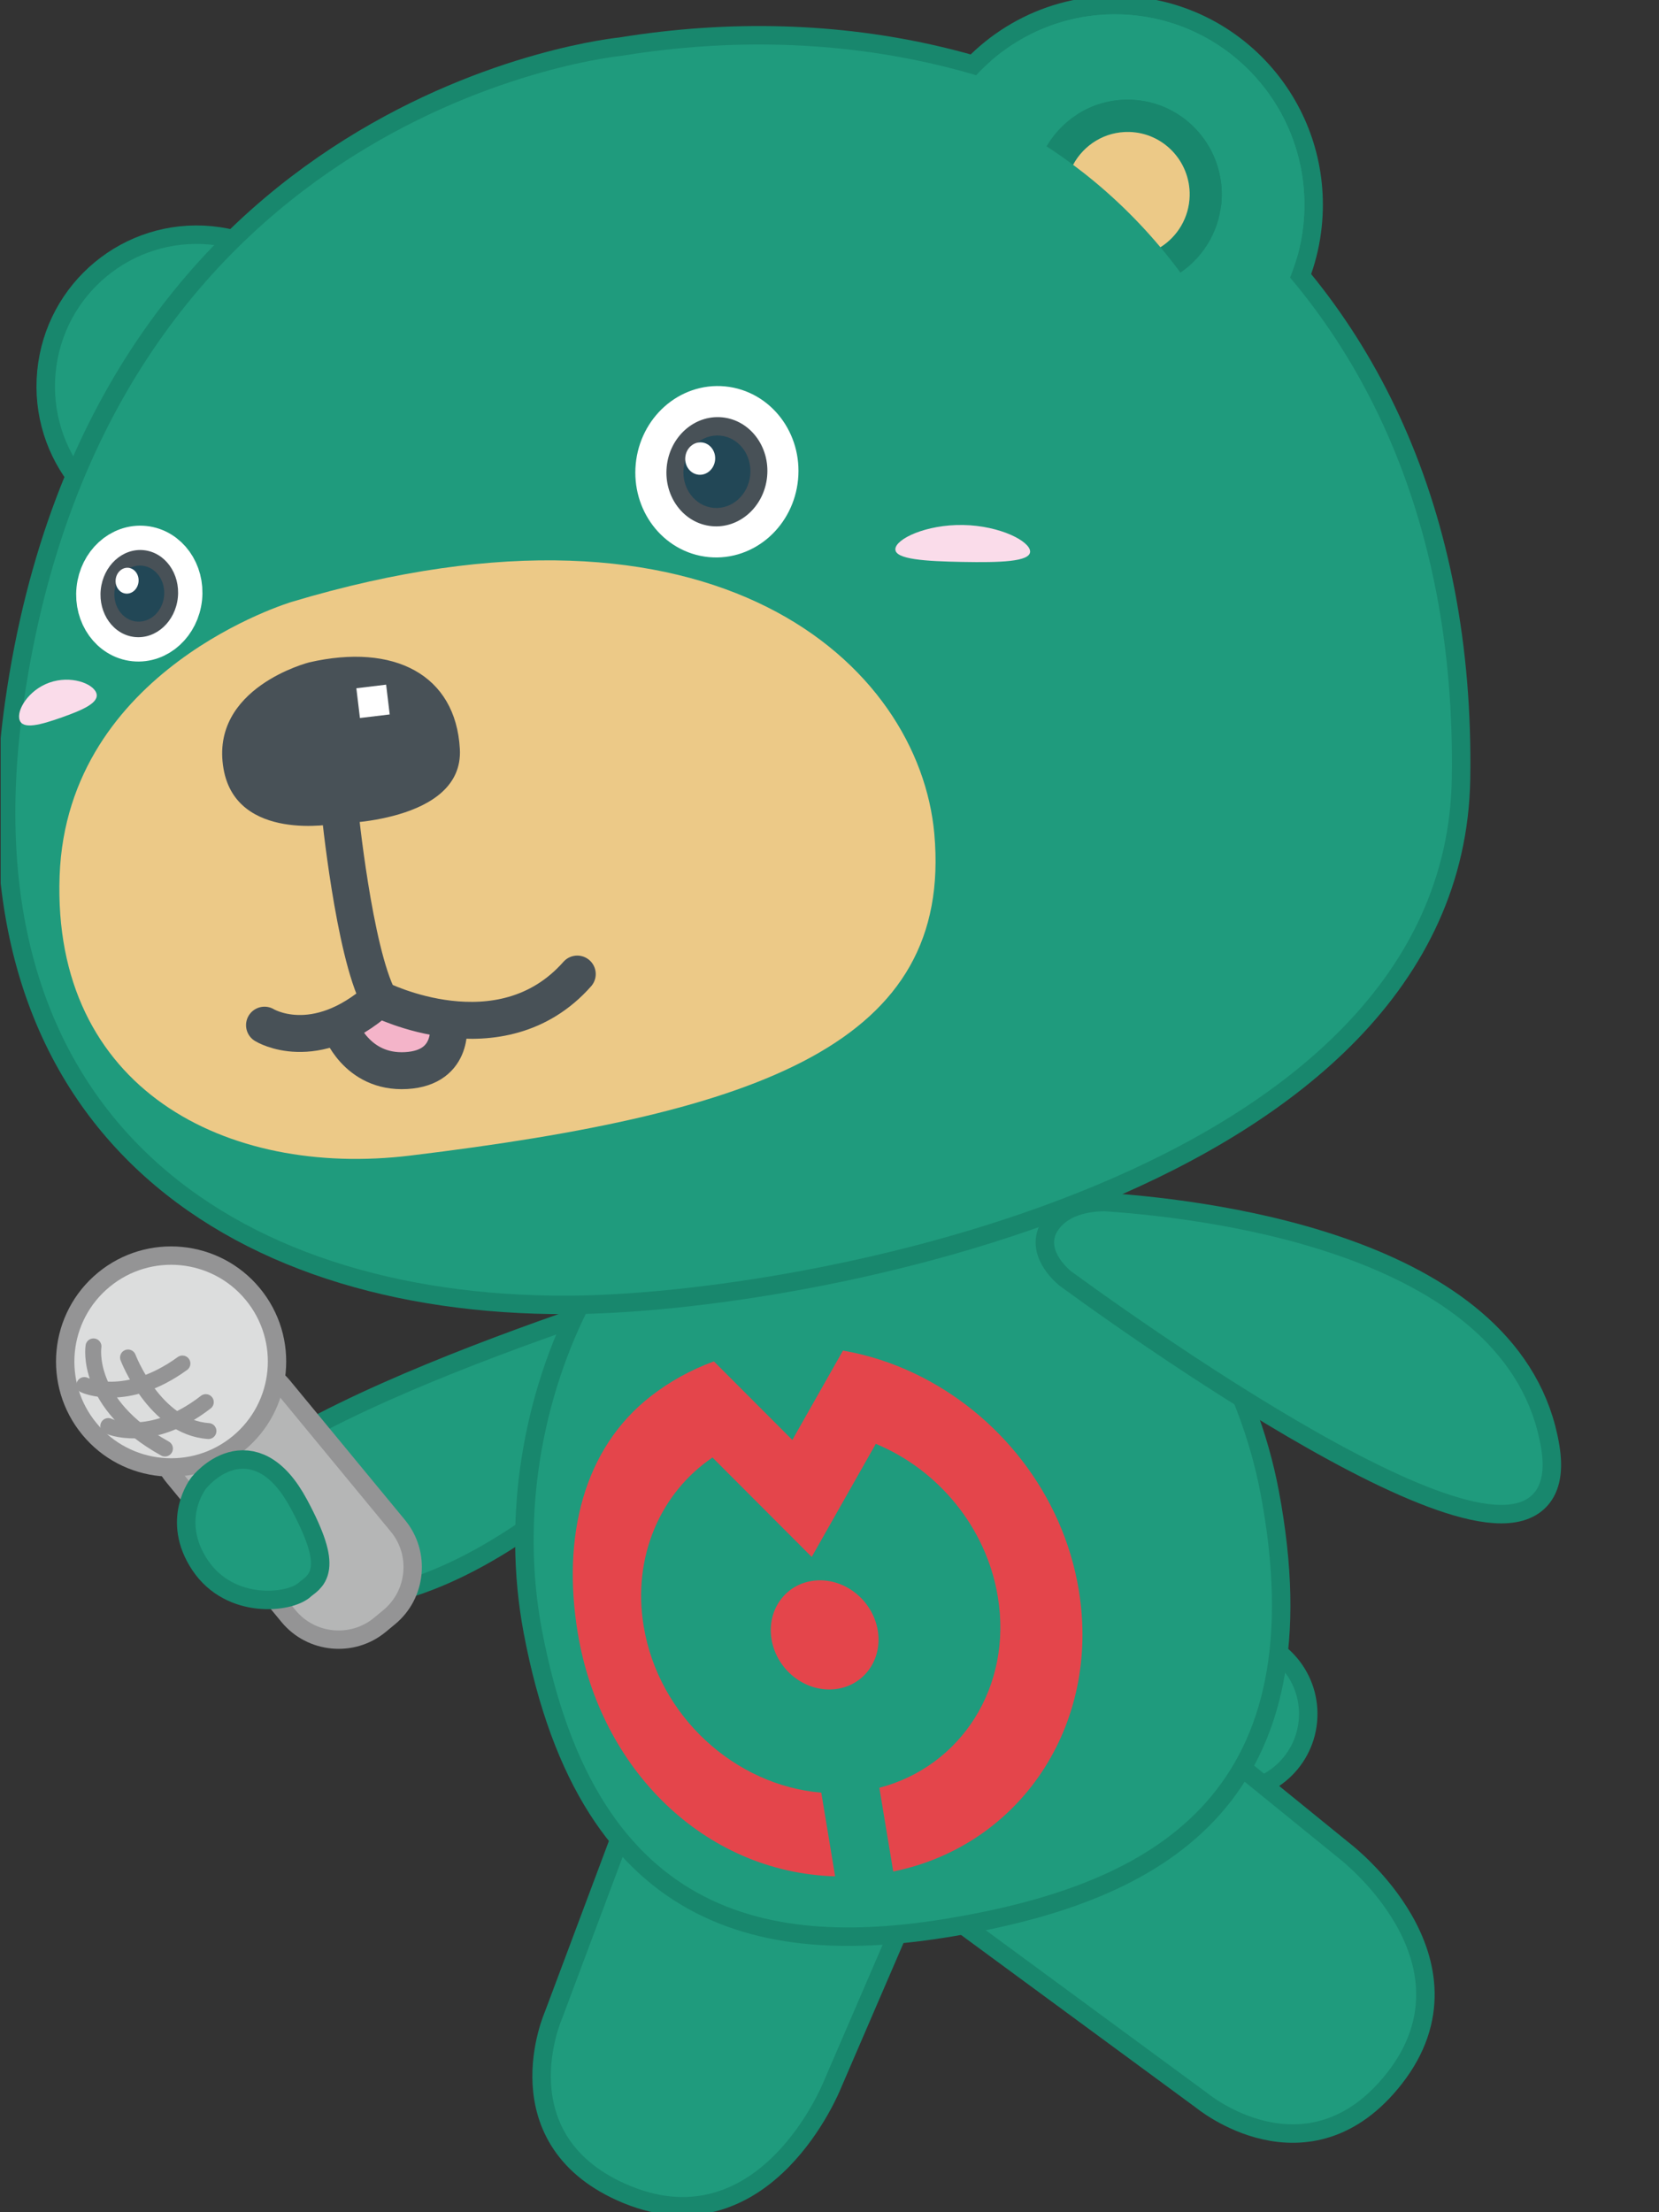<svg width="75" height="100" viewBox="0 0 75 100" fill="none" xmlns="http://www.w3.org/2000/svg">
<rect x="0" y="0" width="75" height="100" fill="#333333" stroke="none"/>
<g clip-path="url(#clip0_1_1665)">
<path d="M52.55 77.179C52.714 75.477 54.226 74.231 55.927 74.395C57.629 74.558 58.875 76.07 58.711 77.772C58.548 79.473 57.036 80.719 55.334 80.556C53.633 80.392 52.387 78.88 52.55 77.179Z" stroke="#18876D" stroke-width="1.67" stroke-miterlimit="10"/>
<path d="M58.712 77.772C58.548 79.473 57.036 80.719 55.334 80.556C53.633 80.392 52.387 78.88 52.55 77.179C52.714 75.477 54.226 74.23 55.927 74.394C57.629 74.558 58.876 76.07 58.712 77.772Z" fill="#1F9B7D"/>
<path d="M30.274 78.268L25.411 91.243C25.411 91.243 23.048 96.579 28.507 98.817C34.371 101.222 37.227 94.115 37.227 94.115L40.663 86.145L30.274 78.268Z" stroke="#18876D" stroke-width="1.67" stroke-miterlimit="10" stroke-linecap="round" stroke-linejoin="round"/>
<path d="M30.274 78.268L25.411 91.243C25.411 91.243 23.048 96.579 28.507 98.817C34.371 101.222 37.227 94.115 37.227 94.115L40.663 86.145L30.274 78.268Z" fill="#1F9B7D"/>
<path d="M43.415 86.407L54.579 94.614C54.579 94.614 59.072 98.338 62.71 93.693C66.618 88.703 60.554 84.023 60.554 84.023L53.819 78.55L43.415 86.407Z" stroke="#18876D" stroke-width="1.67" stroke-miterlimit="10" stroke-linecap="round" stroke-linejoin="round"/>
<path d="M43.415 86.407L54.579 94.614C54.579 94.614 59.072 98.338 62.71 93.693C66.618 88.703 60.554 84.023 60.554 84.023L53.819 78.55L43.415 86.407Z" fill="#1F9B7D"/>
<path d="M31.316 61.561C28.029 65.419 18.792 74.99 11.013 70.997C3.992 67.394 24.151 60.533 30.076 58.677C30.076 58.677 31.511 58.282 31.902 59.238C32.35 60.334 31.316 61.561 31.316 61.561Z" stroke="#18876D" stroke-width="1.67" stroke-miterlimit="10"/>
<path d="M31.316 61.561C28.029 65.419 18.792 74.99 11.013 70.997C3.992 67.394 24.151 60.533 30.076 58.677C30.076 58.677 31.511 58.282 31.902 59.238C32.35 60.334 31.316 61.561 31.316 61.561Z" fill="#1F9B7D"/>
<path d="M43.751 86.562C52.367 84.938 59.506 80.887 56.991 67.537C55.068 57.331 45.56 48.816 36.944 50.44C28.328 52.063 22.572 63.454 24.495 73.66C27.01 87.01 35.134 88.185 43.751 86.562Z" stroke="#18876D" stroke-width="1.67" stroke-miterlimit="10"/>
<path d="M43.751 86.562C52.367 84.938 59.506 80.887 56.991 67.537C55.068 57.331 45.56 48.816 36.944 50.44C28.328 52.063 22.572 63.454 24.495 73.66C27.01 87.01 35.134 88.185 43.751 86.562Z" fill="#1F9B7D"/>
<path d="M2.514 16.844C2.854 13.309 5.982 10.717 9.501 11.056C13.02 11.394 15.597 14.535 15.257 18.07C14.917 21.606 11.788 24.197 8.269 23.859C4.751 23.52 2.174 20.38 2.514 16.844Z" stroke="#18876D" stroke-width="1.67" stroke-miterlimit="10" stroke-linecap="round" stroke-linejoin="round"/>
<path d="M15.256 18.07C14.916 21.605 11.788 24.197 8.269 23.859C4.75 23.52 2.174 20.38 2.514 16.844C2.854 13.309 5.982 10.717 9.501 11.056C13.02 11.394 15.597 14.535 15.256 18.07Z" fill="#1F9B7D"/>
<path d="M51.077 4.504C53.427 4.557 55.288 6.517 55.234 8.881C55.201 10.319 54.465 11.572 53.366 12.324C54.187 13.431 54.959 14.67 55.658 16.054C57.62 14.52 58.906 12.146 58.967 9.454C59.076 4.7 55.328 0.758 50.596 0.65C47.546 0.581 44.839 2.127 43.265 4.504C44.531 5.017 45.911 5.702 47.313 6.615C48.071 5.322 49.48 4.467 51.077 4.504Z" stroke="#18876D" stroke-width="1.67" stroke-miterlimit="10" stroke-linecap="round" stroke-linejoin="round"/>
<path d="M51.077 4.504C53.427 4.557 55.288 6.517 55.234 8.881C55.201 10.319 54.465 11.572 53.366 12.324C54.187 13.431 54.959 14.67 55.658 16.054C57.62 14.52 58.906 12.146 58.967 9.454C59.076 4.7 55.328 0.758 50.596 0.65C47.546 0.581 44.839 2.127 43.265 4.504C44.531 5.017 45.911 5.702 47.313 6.615C48.071 5.322 49.48 4.467 51.077 4.504Z" fill="#1F9B7D"/>
<path d="M28.126 2.519C28.126 2.519 4.89 4.726 1.052 31.871C-1.561 50.353 10.471 58.613 25.632 58.569C36.404 58.539 65.333 53.077 65.632 35.204C66.032 11.363 47.784 -0.677 28.126 2.519Z" stroke="#18876D" stroke-width="1.67" stroke-miterlimit="10" stroke-linecap="round" stroke-linejoin="round"/>
<path d="M28.126 2.519C28.126 2.519 4.89 4.726 1.052 31.871C-1.561 50.353 10.471 58.613 25.632 58.569C36.404 58.539 65.333 53.077 65.632 35.204C66.032 11.363 47.784 -0.677 28.126 2.519Z" fill="#1F9B7D"/>
<path d="M13.198 27.204C13.198 27.204 3.032 30.217 2.695 39.592C2.348 49.221 10.23 53.245 18.549 52.236C34.489 50.304 43.077 47.126 42.239 37.695C41.561 30.076 32.407 21.451 13.198 27.204Z" fill="#ECC987"/>
<path d="M34.68 21.543C34.549 22.901 33.427 23.905 32.173 23.784C30.919 23.663 30.009 22.465 30.139 21.106C30.27 19.748 31.392 18.744 32.646 18.865C33.9 18.986 34.811 20.185 34.68 21.543Z" stroke="white" stroke-width="2.81" stroke-miterlimit="10" stroke-linecap="round" stroke-linejoin="round"/>
<path d="M30.14 21.106C30.009 22.465 30.919 23.663 32.173 23.784C33.427 23.905 34.55 22.901 34.68 21.543C34.811 20.185 33.9 18.986 32.647 18.865C31.393 18.744 30.27 19.748 30.14 21.106Z" fill="#485157"/>
<path d="M30.903 21.18C30.817 22.081 31.421 22.877 32.253 22.957C33.085 23.037 33.83 22.371 33.917 21.47C34.003 20.568 33.399 19.773 32.567 19.692C31.735 19.613 30.99 20.278 30.903 21.18Z" fill="#224756"/>
<path d="M30.981 20.664C30.942 21.067 31.212 21.423 31.584 21.459C31.956 21.494 32.29 21.196 32.328 20.793C32.367 20.391 32.097 20.035 31.725 19.999C31.353 19.963 31.02 20.261 30.981 20.664Z" fill="white"/>
<path d="M8.04 27.013C7.927 28.097 7.056 28.895 6.094 28.796C5.132 28.696 4.443 27.737 4.555 26.653C4.667 25.569 5.538 24.771 6.501 24.87C7.463 24.97 8.152 25.929 8.04 27.013Z" stroke="white" stroke-width="2.2" stroke-miterlimit="10" stroke-linecap="round" stroke-linejoin="round"/>
<path d="M4.555 26.653C4.443 27.736 5.132 28.696 6.094 28.796C7.056 28.895 7.927 28.098 8.04 27.013C8.152 25.93 7.463 24.97 6.501 24.87C5.539 24.771 4.668 25.569 4.555 26.653Z" fill="#485157"/>
<path d="M5.177 26.717C5.105 27.414 5.548 28.031 6.167 28.095C6.785 28.159 7.346 27.646 7.418 26.949C7.49 26.252 7.047 25.635 6.429 25.571C5.809 25.507 5.25 26.02 5.177 26.717Z" fill="#224756"/>
<path d="M5.229 26.196C5.196 26.518 5.4 26.802 5.685 26.832C5.971 26.862 6.229 26.625 6.263 26.303C6.296 25.982 6.092 25.697 5.806 25.667C5.521 25.637 5.263 25.874 5.229 26.196Z" fill="white"/>
<path d="M40.477 24.826C40.469 25.287 41.831 25.371 43.514 25.402C45.196 25.432 46.561 25.397 46.569 24.937C46.578 24.476 45.226 23.763 43.544 23.732C41.861 23.702 40.485 24.365 40.477 24.826Z" fill="#FADCEA"/>
<path d="M0.887 32.551C1.04 32.986 1.837 32.767 2.794 32.429C3.751 32.09 4.507 31.76 4.354 31.326C4.2 30.891 3.195 30.517 2.237 30.855C1.28 31.193 0.733 32.117 0.887 32.551Z" fill="#FADCEA"/>
<path d="M51.077 4.504C53.427 4.557 55.288 6.517 55.234 8.881C55.201 10.319 54.465 11.572 53.366 12.324C54.187 13.431 54.959 14.67 55.658 16.054C57.62 14.52 58.906 12.146 58.967 9.454C59.076 4.7 55.328 0.758 50.596 0.65C47.546 0.581 44.839 2.127 43.265 4.504C44.531 5.017 45.911 5.702 47.313 6.615C48.071 5.322 49.48 4.467 51.077 4.504Z" fill="#1F9B7D"/>
<path d="M55.234 8.881C55.288 6.517 53.427 4.557 51.077 4.504C49.481 4.467 48.071 5.322 47.313 6.615C47.712 6.874 48.113 7.153 48.513 7.451C48.997 6.547 49.954 5.94 51.044 5.965C52.591 6 53.817 7.291 53.782 8.848C53.759 9.834 53.235 10.69 52.461 11.176C52.768 11.542 53.07 11.925 53.366 12.324C54.465 11.572 55.201 10.319 55.234 8.881Z" fill="#18876D"/>
<path d="M52.46 11.176C53.234 10.69 53.759 9.835 53.782 8.848C53.817 7.291 52.592 6 51.044 5.965C49.954 5.94 48.997 6.547 48.513 7.45C49.86 8.453 51.203 9.679 52.46 11.176Z" fill="#ECC987"/>
<path d="M50.01 54.759C55.066 55.107 68.255 56.84 69.672 65.468C70.95 73.255 53.445 61.13 48.429 57.472C48.429 57.472 47.258 56.553 47.794 55.67C48.408 54.658 50.01 54.759 50.01 54.759Z" stroke="#18876D" stroke-width="1.67" stroke-miterlimit="10"/>
<path d="M50.01 54.759C55.066 55.107 68.255 56.84 69.672 65.468C70.95 73.255 53.445 61.13 48.429 57.472C48.429 57.472 47.258 56.553 47.794 55.67C48.408 54.658 50.01 54.759 50.01 54.759Z" fill="#1F9B7D"/>
<path d="M39.682 73.702C39.457 72.344 38.2 71.333 36.874 71.444C35.546 71.555 34.655 72.746 34.88 74.104C35.105 75.462 36.36 76.473 37.688 76.362C39.014 76.251 39.907 75.06 39.682 73.702Z" fill="#E4454B"/>
<path d="M41.385 62.105C40.347 61.605 39.248 61.249 38.109 61.051L35.82 65.091L32.274 61.54C31.232 61.92 30.28 62.448 29.432 63.105C26.376 65.475 25.399 69.468 26.12 73.821C27.137 79.963 31.824 84.637 37.755 84.818L37.128 81.034C33.228 80.708 29.773 77.583 29.1 73.515C28.576 70.354 29.874 67.469 32.21 65.885L36.696 70.379L39.593 65.267C42.38 66.419 44.586 69.014 45.109 72.175C45.783 76.244 43.444 79.853 39.754 80.814L40.381 84.598C46.092 83.443 49.784 78.011 48.768 71.869C48.047 67.516 45.133 63.905 41.385 62.105Z" fill="#E4454B"/>
<path d="M15.325 46.318C15.325 46.318 16.317 45.889 17.13 45.156C17.13 45.156 19.012 45.986 20.231 46.035C20.231 46.035 20.69 47.904 18.822 48.35C18.822 48.35 16.383 48.939 15.325 46.318Z" fill="#F4B4C9"/>
<path d="M15.357 36.583C15.357 36.583 15.99 42.974 17.13 45.156" stroke="#485157" stroke-width="1.67" stroke-miterlimit="10" stroke-linecap="round" stroke-linejoin="round"/>
<path d="M11.958 46.341C11.958 46.341 14.207 47.734 17.13 45.156C17.13 45.156 22.629 47.955 26.097 44.031" stroke="#485157" stroke-width="1.67" stroke-miterlimit="10" stroke-linecap="round" stroke-linejoin="round"/>
<path d="M15.375 46.439C15.375 46.439 16.101 48.52 18.358 48.394C20.616 48.267 20.263 46.21 20.263 46.21" stroke="#485157" stroke-width="1.67" stroke-miterlimit="10" stroke-linecap="round" stroke-linejoin="round"/>
<path d="M13.979 29.941C13.979 29.941 9.463 31.081 10.106 34.756C10.69 38.09 15.15 37.236 15.15 37.236C15.15 37.236 20.976 37.219 20.789 33.856C20.602 30.494 17.815 29.062 13.979 29.941Z" fill="#485157"/>
<path d="M16.11 31.111L17.456 30.949L17.618 32.295L16.272 32.457L16.11 31.111Z" fill="white"/>
<path d="M17.593 73.103L17.171 73.452C15.927 74.478 14.069 74.299 13.044 73.055L7.851 66.756C6.825 65.512 7.004 63.655 8.248 62.629L8.67 62.281C9.915 61.255 11.771 61.434 12.797 62.678L17.991 68.976C19.016 70.22 18.837 72.078 17.593 73.103Z" fill="#B5B6B6" stroke="#949495" stroke-width="0.83" stroke-miterlimit="10"/>
<path d="M11.429 58.5C13.112 60.54 12.821 63.557 10.781 65.24C8.741 66.921 5.723 66.632 4.041 64.591C2.359 62.551 2.65 59.533 4.69 57.852C6.73 56.169 9.747 56.459 11.429 58.5Z" fill="#DCDDDD"/>
<path d="M4.041 64.592C2.359 62.551 2.649 59.534 4.69 57.851C6.73 56.169 9.748 56.459 11.43 58.5C13.112 60.54 12.822 63.558 10.781 65.24C8.741 66.922 5.723 66.632 4.041 64.592Z" stroke="#949495" stroke-width="0.83" stroke-miterlimit="10"/>
<path d="M4.226 60.862C4.226 60.862 3.803 63.447 7.457 65.479" stroke="#949495" stroke-width="0.72" stroke-miterlimit="10" stroke-linecap="round" stroke-linejoin="round"/>
<path d="M5.788 61.363C5.788 61.363 6.989 64.523 9.424 64.688" stroke="#949495" stroke-width="0.72" stroke-miterlimit="10" stroke-linecap="round" stroke-linejoin="round"/>
<path d="M3.813 62.609C3.813 62.609 5.689 63.489 8.247 61.635" stroke="#949495" stroke-width="0.72" stroke-miterlimit="10" stroke-linecap="round" stroke-linejoin="round"/>
<path d="M4.895 64.462C4.895 64.462 6.771 65.342 9.304 63.381" stroke="#949495" stroke-width="0.72" stroke-miterlimit="10" stroke-linecap="round" stroke-linejoin="round"/>
<path d="M9.319 67.285C9.319 67.285 8.183 68.713 9.392 70.519C10.601 72.326 13.009 72.016 13.52 71.531C13.869 71.199 14.704 71.093 13.149 68.192C11.314 64.766 9.319 67.285 9.319 67.285Z" stroke="#18876D" stroke-width="1.67" stroke-miterlimit="10"/>
<path d="M9.319 67.285C9.319 67.285 8.183 68.713 9.392 70.519C10.601 72.326 13.009 72.016 13.52 71.531C13.869 71.199 14.704 71.093 13.149 68.192C11.314 64.766 9.319 67.285 9.319 67.285Z" fill="#1F9B7D"/>
</g>
<defs>
<clipPath id="clip0_1_1665">
<rect width="74.163" height="100" fill="white" transform="translate(0.031)"/>
</clipPath>
</defs>
</svg>
